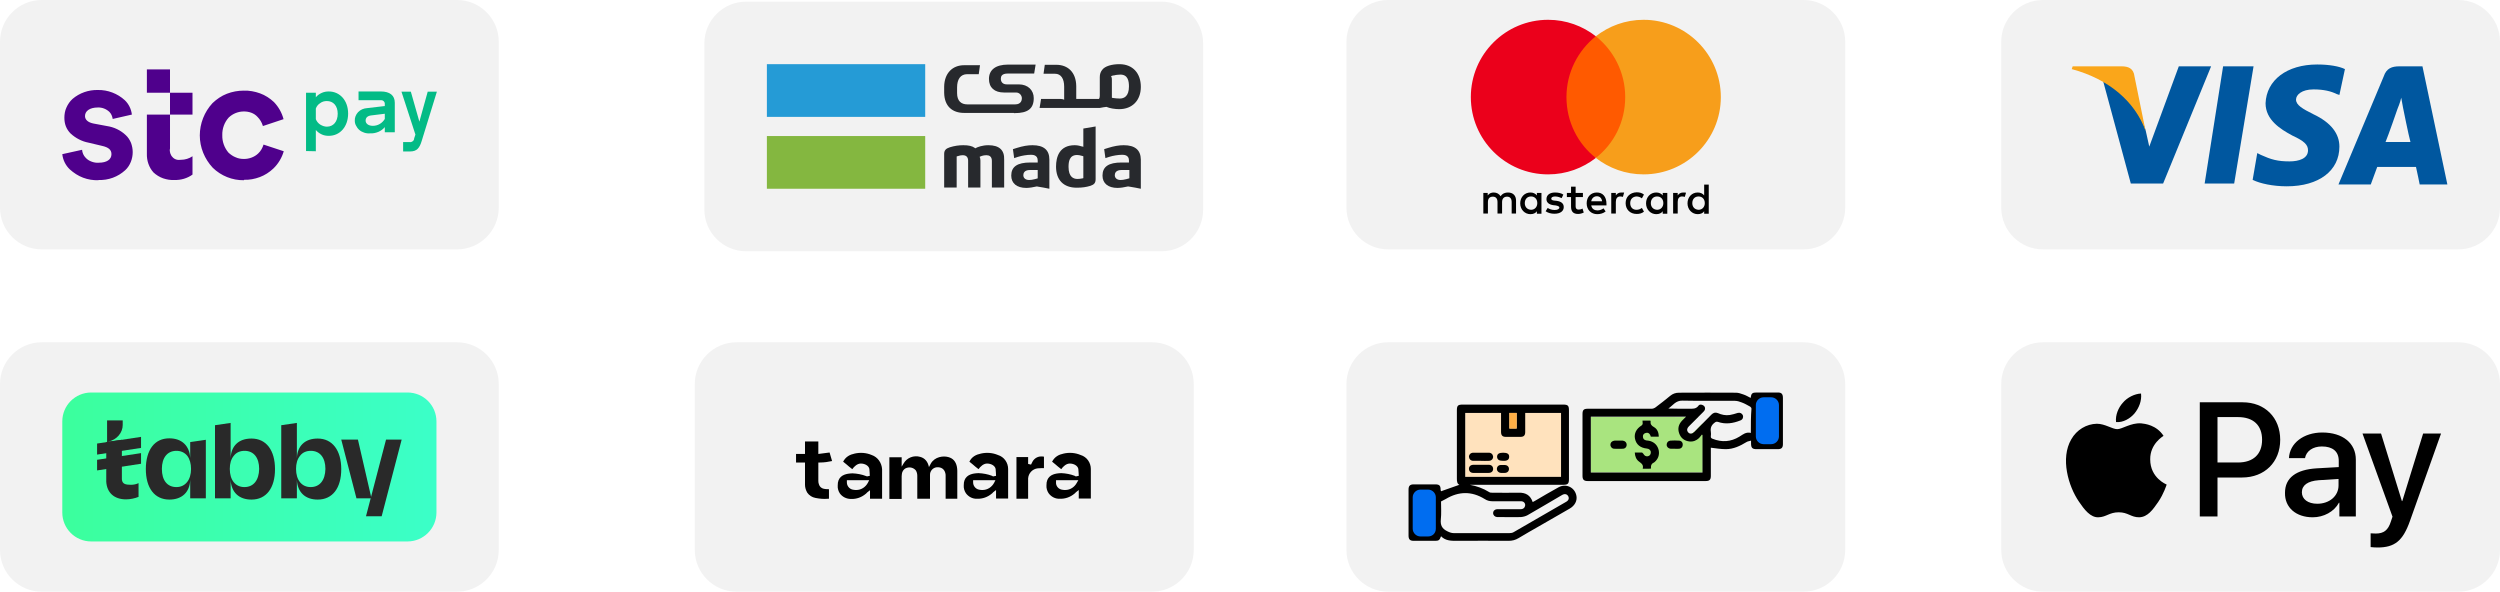 <svg xmlns="http://www.w3.org/2000/svg" xmlns:xlink="http://www.w3.org/1999/xlink" id="Layer_1" x="0px" y="0px" viewBox="0 0 1200 284" xml:space="preserve"> <path fill="#F2F2F2" d="M219.4,284H20c-11,0-20-9-20-20v-79.7c0-11,9-20,20-20h199.4c11,0,20,9,20,20V264 C239.4,275,230.4,284,219.4,284z"></path> <g> <linearGradient id="SVGID_1_" gradientUnits="userSpaceOnUse" x1="29.929" y1="20.864" x2="209.5" y2="20.864" gradientTransform="matrix(1 0 0 -1 0 244.97)"> <stop offset="0" style="stop-color:#3BFF9D"></stop> <stop offset="1" style="stop-color:#3BFFC8"></stop> </linearGradient> <path fill="url(#SVGID_1_)" d="M195.6,259.9H43.8c-7.7,0-13.9-6.2-13.9-13.9v-43.7c0-7.7,6.2-13.9,13.9-13.9h151.8 c7.7,0,13.9,6.2,13.9,13.9v43.7C209.5,253.6,203.3,259.9,195.6,259.9z"></path> <g> <g> <polygon fill="#292929" points="185.3,211 175.7,247.7 175.7,247.8 183.2,247.8 192.8,211 "></polygon> </g> <g> <path fill="#292929" d="M66.5,231.9c-1,0.5-2.3,0.8-3.6,0.8c-2.7,0-4.2-0.4-4.4-2.6l0,0V230c0-0.1,0-0.2,0-0.3v-6.3l0-0.8v-4.5h0 v-1.9l0-0.8v-4.3l-6.7,0.9c4.5-0.9,7.1-4.5,7.1-8v-2.2h-7.5v10.3l-0.4,0.1v19c0.3,5.3,3.8,8.5,9.5,8.5c2,0,4.3-0.5,6-1.2l0,0 L66.5,231.9L66.5,231.9z"></path> </g> <g> <polygon fill="#292929" points="67.7,209.7 46.6,212.9 46.6,218.2 67.7,215 "></polygon> </g> <g> <polygon fill="#292929" points="67.7,217.5 46.6,220.7 46.6,225.8 67.7,222.6 "></polygon> </g> <g> <g> <path fill="#292929" d="M91.3,219.9c-0.3-5.9-4-9.5-10-9.5c-3.5,0-6.3,1.3-8.3,3.9c-1.9,2.5-3,6.3-3,10.8s1,8.2,3,10.8 c1.9,2.5,4.8,3.9,8.3,3.9c6,0,9.8-3.5,10-9.5v8.9h7.5v-28.1l-7.5,1.1 M91.7,225.1c0,5.3-2.8,8.7-7,8.7c-4.4,0-7-3.2-7-8.7 c0-5.4,2.6-8.7,7-8.7c2.1,0,3.9,0.8,5.2,2.4C91.1,220.4,91.7,222.6,91.7,225.1z"></path> </g> </g> <g> <g> <path fill="#292929" d="M120.7,210.5c-6.1,0-9.8,3.5-10,9.5v-17l-7.5,1.1v35.1h7.5v-8.9c0.3,6,4,9.5,10,9.5 c7.1,0,11.3-5.5,11.3-14.6S127.8,210.5,120.7,210.5z M117.3,233.8c-4.3,0-7-3.4-7-8.7c0-2.6,0.6-4.7,1.9-6.3 c1.2-1.6,3-2.4,5.2-2.4c4.4,0,7,3.3,7,8.7C124.3,230.5,121.7,233.8,117.3,233.8z"></path> </g> <g> <path fill="#292929" d="M152.5,210.5c-6.1,0-9.8,3.5-10,9.5v-17l-7.5,1.1v35.1h7.5v-8.9c0.3,6,4,9.5,10,9.5 c7.1,0,11.3-5.5,11.3-14.6S159.5,210.5,152.5,210.5z M149.1,233.8c-4.3,0-7-3.4-7-8.7c0-2.6,0.6-4.7,1.9-6.3 c1.2-1.6,3-2.4,5.2-2.4c4.4,0,7,3.3,7,8.7C156.1,230.5,153.5,233.8,149.1,233.8z"></path> </g> </g> <g> <polygon fill="#292929" points="163.8,211 171.8,211 178.3,239.2 171.1,239.2 "></polygon> </g> </g> </g> <path fill="#F2F2F2" d="M219.4,119.7H20c-11,0-20-9-20-20V20C0,9,9,0,20,0h199.4c11,0,20,9,20,20v79.7 C239.4,110.7,230.4,119.7,219.4,119.7z"></path> <path fill="#4F008C" d="M47.2,86.4c4.8,0.2,9.4-1.5,12.9-4.7c1.2-1.1,2.1-2.5,2.7-4c0.6-1.5,0.9-3.1,0.9-4.7c0-1.5-0.3-3-0.8-4.4 c-0.6-1.4-1.4-2.7-2.5-3.7c-2.5-2.4-5.7-3.9-9.1-4.4l-6.4-1.2c-2.6-0.5-4.1-1.8-4.1-3.6c0-2.4,2.3-4.1,6.1-4.1 c2.1-0.1,4.1,0.7,5.6,2.1c0.9,0.9,1.4,2.1,1.6,3.4l9.2-2.1c-0.3-2.6-1.5-5.1-3.4-6.9c-3.5-3.2-8.2-5-12.9-4.9 c-4.5-0.1-8.8,1.4-12.2,4.3c-1.2,1.1-2.2,2.5-2.9,4.1c-0.7,1.5-1,3.2-1,4.9c0,1.4,0.2,2.8,0.7,4.1c0.5,1.3,1.3,2.5,2.3,3.5 c2.4,2.2,5.4,3.8,8.7,4.4l6.3,1.5c3.2,0.7,4.6,1.9,4.6,4c0,2.6-2.3,4.1-6.1,4.1c-1.2,0.1-2.3-0.1-3.4-0.5s-2.1-1-2.9-1.9 c-1-1-1.6-2.4-1.7-3.8l-9.5,2.1c0.3,2.8,1.6,5.4,3.6,7.3c1.9,1.7,4,3.1,6.4,4c2.4,0.9,4.9,1.3,7.5,1.2L47.2,86.4z M117.1,86.3 c2.6,0.1,5.2-0.4,7.6-1.3c2.4-0.9,4.6-2.3,6.5-4.1c2.4-2.3,4.1-5.2,5-8.3l-9.7-3.2c-0.5,1.6-1.3,3.1-2.6,4.3 c-1.8,1.7-4.3,2.6-6.8,2.6c-1.4,0-2.7-0.2-4-0.8c-1.3-0.5-2.4-1.3-3.4-2.2c-2-2.3-3.1-5.4-3-8.4c-0.1-3.1,1-6.2,3.1-8.5 c2-1.9,4.6-2.9,7.3-2.9c1.2,0,2.4,0.2,3.5,0.6c1.1,0.4,2.2,1.1,3,2c1.2,1.2,2.1,2.7,2.6,4.4l9.9-3.3c-0.8-3.1-2.4-5.9-4.6-8.2 c-1.9-1.8-4.2-3.3-6.7-4.2c-2.5-0.9-5.2-1.4-7.8-1.3c-2.8,0-5.5,0.5-8.1,1.5c-2.6,1-4.9,2.6-6.9,4.5c-3.9,4.2-6.1,9.8-6.1,15.5 c0,5.8,2.3,11.3,6.2,15.5c4,3.9,9.4,6.1,15,6L117.1,86.3z M83.7,86.4c3.1,0.1,6.2-0.8,8.7-2.6V75c-1.6,1.1-3.6,1.7-5.5,1.7 c-0.7,0.1-1.5,0.1-2.2-0.1c-0.7-0.2-1.4-0.6-1.9-1.2c-0.5-0.5-0.9-1.2-1.1-1.9c-0.2-0.7-0.3-1.5-0.1-2.2V33.3H70.5v11.2h21.9V55 H70.5v18.8c-0.1,3.3,1,6.6,3.2,9c1.3,1.2,2.9,2.2,4.6,2.8C80.1,86.2,81.9,86.5,83.7,86.4"></path> <path fill="#03BB86" d="M146.9,72.5v-28h4.7v2.2c0.7-0.9,1.7-1.6,2.8-2.1c1.1-0.5,2.2-0.7,3.4-0.7c5.4,0,9.3,4.4,9.3,10.6 c0,6.2-3.8,10.7-9.3,10.7c-1.2,0-2.4-0.2-3.4-0.7c-1.1-0.5-2-1.2-2.8-2.1v10.2L146.9,72.5z M151.6,52.1v5.1c0.4,1.1,1.2,2,2.1,2.6 c1,0.6,2.1,1,3.2,1c3.1,0,5.2-2.4,5.2-6.2s-2.1-6.1-5.2-6.1c-1.2,0-2.3,0.3-3.2,1C152.7,50.1,152,51,151.6,52.1"></path> <path fill="#03BB86" d="M170.3,58c-0.1-1.5,0.5-3,1.6-4.2c1.1-1.1,2.6-1.8,4.3-1.9l8.5-1v-1c0-0.2,0-0.5-0.1-0.7 c-0.1-0.2-0.2-0.4-0.4-0.6c-0.2-0.2-0.4-0.3-0.6-0.4c-0.2-0.1-0.5-0.1-0.8-0.1h-10.7v-4.2h10.7c4.3,0,6.7,1.9,6.7,5.4v14.2h-4.8 v-2.5c-0.8,1-1.9,1.8-3.1,2.3c-1.2,0.5-2.6,0.8-3.9,0.7c-0.9,0.1-1.9,0-2.8-0.3c-0.9-0.3-1.7-0.7-2.4-1.3c-0.7-0.6-1.2-1.3-1.6-2.1 C170.5,59.6,170.3,58.8,170.3,58L170.3,58z M178.9,60.4c1.2,0,2.4-0.3,3.4-0.9c1-0.6,1.8-1.4,2.4-2.4v-2.5l-6.5,0.8 c-1.8,0.2-2.7,1.1-2.7,2.5c0,1.4,1.3,2.5,3.5,2.5"></path> <path fill="#03BB86" d="M193.5,68.2h3.2c0.5,0.1,1-0.1,1.4-0.4c0.4-0.3,0.7-0.8,0.7-1.4l0.6-1.8l-6.7-20.6h4.5l4.1,14.4l4-14.4h4.4 l-7.3,23.7c-1,3.3-2.3,5-5.5,5h-3.4V68.2z"></path> <path fill="#F2F2F2" d="M557.6,120.6H358.1c-11,0-20-9-20-20V20.8c0-11,9-20,20-20h199.4c11,0,20,9,20,20v79.7 C577.6,111.6,568.6,120.6,557.6,120.6z"></path> <g> <rect x="368.1" y="65.3" fill="#84B740" width="76" height="25.3"></rect> <rect x="368.1" y="30.8" fill="#259BD6" width="76" height="25.3"></rect> <path fill="#27292D" d="M520,85.5l-0.3,0.1c-1.2,0.2-1.6,0.3-2.5,0.3c-2,0-4.3-1-4.3-5.8c0-2.5,0.4-5.7,4.1-5.7h0 c0.6,0,1.4,0.1,2.7,0.5l0.3,0.1L520,85.5L520,85.5z M520.6,61.6l-0.6,0.1v8.8l-0.5-0.2l-0.2,0c-0.6-0.2-2-0.6-3.4-0.6 c-7.4,0-9,5.6-9,10.3c0,6.4,3.6,10.1,9.9,10.1c2.7,0,4.6-0.3,6.6-0.9c1.8-0.6,2.5-1.4,2.5-3.2V60.7C524.2,61,522.4,61.3,520.6,61.6 "></path> <path fill="#27292D" d="M542,85.6l-0.3,0.1l-1.1,0.3c-1.1,0.3-2,0.4-2.7,0.4c-1.7,0-2.8-0.9-2.8-2.3c0-0.9,0.4-2.5,3.3-2.5h3.7 V85.6z M539.4,69.7c-2.3,0-4.6,0.4-7.5,1.3l-1.9,0.6l0.6,4.3l1.8-0.6c1.9-0.6,4.4-1,6.2-1c0.8,0,3.3,0,3.3,2.7V78h-3.5 c-6.3,0-9.2,2-9.2,6.3c0,3.7,2.7,5.9,7.2,5.9c1.4,0,3.3-0.3,5-0.7l0.1,0l0.1,0l0.6,0.1c1.8,0.3,3.6,0.6,5.4,1V76.5 C547.5,72,544.8,69.7,539.4,69.7"></path> <path fill="#27292D" d="M498.1,85.6l-0.3,0.1l-1.1,0.3c-1.1,0.3-2,0.4-2.7,0.4c-1.7,0-2.8-0.9-2.8-2.3c0-0.9,0.4-2.5,3.2-2.5h3.7 L498.1,85.6L498.1,85.6z M495.6,69.7c-2.3,0-4.6,0.4-7.5,1.3l-1.9,0.6l0.6,4.3l1.8-0.6c1.9-0.6,4.4-1,6.2-1c0.8,0,3.3,0,3.3,2.7V78 h-3.5c-6.3,0-9.2,2-9.2,6.3c0,3.7,2.7,5.9,7.2,5.9c1.4,0,3.3-0.3,5-0.7l0.1,0l0.1,0l0.5,0.1c1.8,0.3,3.6,0.6,5.4,1V76.6 C503.7,72,501,69.7,495.6,69.7"></path> <path fill="#27292D" d="M474.4,69.7c-2.9,0-5.2,0.9-6.1,1.4l-0.2,0.1l-0.2-0.2c-1.2-0.9-3-1.3-5.5-1.3c-2.2,0-4.2,0.3-6.5,1 c-1.9,0.6-2.7,1.5-2.7,3.2V90h6V75.1l0.3-0.1c1.2-0.4,1.9-0.5,2.6-0.5c1.7,0,2.6,0.9,2.6,2.7V90h5.9V77c0-0.8-0.2-1.2-0.2-1.3 l-0.2-0.4l0.4-0.2c0.9-0.4,1.9-0.6,2.9-0.6c1.2,0,2.6,0.5,2.6,2.7V90h5.9V76.7C482.2,72,479.6,69.7,474.4,69.7"></path> <path fill="#27292D" d="M537.5,47.3c-0.9,0-2.3-0.1-3.5-0.3l-0.3-0.1v-8.7c0-0.7-0.1-1.2-0.2-1.2l-0.2-0.4l0.4-0.2 c0.1,0,0.2-0.1,0.3-0.1l0.1,0c0.1,0,0.3-0.1,0.4-0.1c0.1,0,0.1,0,0.2,0c1.3-0.4,2.5-0.3,3.1-0.4h0c3.7,0,4.1,3.3,4.1,5.7 C541.9,46.3,539.5,47.3,537.5,47.3 M537.5,30.8c0,0-0.1,0-0.2,0c-3.5,0-7,0.9-8.3,2.8c-0.7,0.9-1.1,2-1.1,3.4l0,0v9 c0,0.8-0.2,1.1-0.2,1.1l-0.2,0.4h-10.9v-6.2h0c-0.1-6.6-4-10.2-9.6-10.2h-0.7h-4.8c-0.2,1.6-0.4,2.7-0.6,4.3h5.5 c2.9,0,4.4,2.4,4.4,6.2v6.3l-0.4-0.2c-0.1,0-0.5-0.2-1.3-0.2h-9.4c-0.2,1.2-0.4,2.8-0.7,4.3h29c1-0.2,2.1-0.4,3.1-0.5 c1.5,0.7,4.2,1.1,6.1,1.1c6.3,0,10.4-4.2,10.4-10.7C547.6,35.1,543.7,30.9,537.5,30.8"></path> <path fill="#27292D" d="M486.7,54.3h0.3c6.3,0,9.2-2.1,9.2-7.2c0-3.7-2.7-6.6-7.2-6.6h-5.8c-1.7,0-2.8-1-2.8-2.7 c0-1.1,0.4-2.5,3.3-2.5h12.7c0.3-1.6,0.4-2.7,0.7-4.3h-13.2c-6.1,0-9.2,2.6-9.2,6.9c0,4.2,2.7,6.5,7.2,6.5h5.8 c1.7,0,2.8,1.4,2.8,2.8c0,0.9-0.4,2.9-3.2,2.9h-1l-18.6,0l0,0h-3.4c-2.9,0-4.9-1.6-4.9-5.4V42c0-3.9,1.6-6.4,4.9-6.4h5.5 c0.2-1.7,0.4-2.7,0.6-4.3h-6.9h-0.7c-5.6,0-9.5,3.8-9.6,10.3l0,0v0.2v2.7c0.1,6.6,4,9.7,9.6,9.7h0.7h4.8l10.1,0l0,0h6H486.7 L486.7,54.3z"></path> </g> <path fill="#F2F2F2" d="M865.7,119.7H666.3c-11,0-20-9-20-20V20c0-11,9-20,20-20h199.4c11,0,20,9,20,20v79.7 C885.7,110.7,876.7,119.7,865.7,119.7z"></path> <g> <rect id="rect19" x="749.7" y="17.4" fill="#FF5A00" width="32.5" height="58.3"></rect> <path id="XMLID_330_" fill="#EB001B" d="M751.9,46.6c0-11.9,5.6-22.4,14.1-29.2c-6.3-4.9-14.2-7.9-22.9-7.9 c-20.5,0-37.1,16.6-37.1,37.1s16.6,37.1,37.1,37.1c8.7,0,16.6-3,22.9-7.9C757.4,69.1,751.9,58.5,751.9,46.6z"></path> <path id="path22" fill="#F79E1B" d="M826,46.6c0,20.5-16.6,37.1-37.1,37.1c-8.7,0-16.6-3-22.9-7.9c8.7-6.8,14.1-17.3,14.1-29.2 s-5.6-22.4-14.1-29.2c6.3-4.9,14.2-7.9,22.9-7.9C809.4,9.5,826,26.2,826,46.6z"></path> <path id="XMLID_1775_" d="M727.7,102.5v-6.2c0-2.4-1.4-3.9-3.9-3.9c-1.2,0-2.6,0.4-3.5,1.8c-0.7-1.1-1.8-1.8-3.3-1.8 c-1,0-2.1,0.3-2.9,1.4v-1.2H712v9.9h2.2V97c0-1.8,0.9-2.6,2.4-2.6c1.4,0,2.2,0.9,2.2,2.6v5.5h2.2V97c0-1.8,1-2.6,2.4-2.6 c1.4,0,2.2,0.9,2.2,2.6v5.5L727.7,102.5L727.7,102.5z M759.8,92.6h-3.5v-3h-2.2v3h-2v2h2v4.5c0,2.3,0.9,3.6,3.4,3.6 c0.9,0,2-0.3,2.7-0.7l-0.6-1.9c-0.6,0.4-1.3,0.5-1.9,0.5c-1,0-1.4-0.6-1.4-1.6v-4.4h3.5L759.8,92.6L759.8,92.6z M778.2,92.4 c-1.2,0-2.1,0.6-2.6,1.4v-1.2h-2.2v9.9h2.2v-5.6c0-1.6,0.7-2.6,2.1-2.6c0.4,0,0.9,0.1,1.3,0.2l0.6-2.1 C779.2,92.4,778.6,92.4,778.2,92.4L778.2,92.4z M750.4,93.4c-1-0.7-2.5-1-4-1c-2.5,0-4.1,1.2-4.1,3.2c0,1.6,1.2,2.6,3.4,2.9l1,0.1 c1.1,0.2,1.8,0.5,1.8,1c0,0.7-0.8,1.2-2.3,1.2c-1.4,0-2.6-0.5-3.3-1l-1,1.6c1.1,0.8,2.7,1.2,4.2,1.2c2.9,0,4.5-1.3,4.5-3.2 c0-1.8-1.3-2.7-3.4-3l-1-0.1c-0.9-0.1-1.6-0.3-1.6-0.9c0-0.7,0.7-1.1,1.9-1.1c1.2,0,2.5,0.5,3.1,0.8L750.4,93.4L750.4,93.4z M807.9,92.4c-1.2,0-2.1,0.6-2.6,1.4v-1.2h-2.2v9.9h2.2v-5.6c0-1.6,0.7-2.6,2.1-2.6c0.4,0,0.9,0.1,1.3,0.2l0.6-2 C809,92.4,808.4,92.4,807.9,92.4L807.9,92.4z M780.3,97.5c0,3,2.1,5.2,5.3,5.2c1.4,0,2.5-0.3,3.5-1.1l-1-1.8 c-0.8,0.6-1.6,0.9-2.6,0.9c-1.8,0-3-1.2-3-3.2c0-1.9,1.2-3.1,3-3.2c0.9,0,1.8,0.3,2.6,0.9l1-1.8c-1-0.8-2.1-1.1-3.5-1.1 C782.4,92.4,780.3,94.5,780.3,97.5L780.3,97.5L780.3,97.5z M800.3,97.5v-4.9h-2.2v1.2c-0.7-0.9-1.8-1.4-3.1-1.4 c-2.8,0-4.9,2.2-4.9,5.2s2.2,5.2,4.9,5.2c1.4,0,2.5-0.5,3.1-1.4v1.2h2.2V97.5L800.3,97.5z M792.4,97.5c0-1.8,1.1-3.2,3-3.2 c1.8,0,3,1.3,3,3.2c0,1.8-1.2,3.2-3,3.2C793.5,100.6,792.4,99.3,792.4,97.5L792.4,97.5z M766.5,92.4c-2.9,0-4.9,2.1-4.9,5.2 c0,3.1,2.1,5.2,5.1,5.2c1.4,0,2.9-0.4,4-1.3l-1-1.5c-0.8,0.6-1.9,1-2.9,1c-1.3,0-2.7-0.6-3-2.4h7.3c0-0.3,0-0.5,0-0.8 C771.1,94.4,769.3,92.4,766.5,92.4L766.5,92.4L766.5,92.4z M766.5,94.2c1.3,0,2.3,0.8,2.5,2.4h-5.2C764,95.3,765,94.2,766.5,94.2 L766.5,94.2z M820.2,97.5v-8.9H818v5.2c-0.7-0.9-1.8-1.4-3.1-1.4c-2.8,0-4.9,2.2-4.9,5.2s2.2,5.2,4.9,5.2c1.4,0,2.5-0.5,3.1-1.4 v1.2h2.2V97.5L820.2,97.5z M812.3,97.5c0-1.8,1.1-3.2,3-3.2c1.8,0,3,1.3,3,3.2c0,1.8-1.2,3.2-3,3.2 C813.4,100.6,812.3,99.3,812.3,97.5L812.3,97.5z M739.9,97.5v-4.9h-2.2v1.2c-0.7-0.9-1.8-1.4-3.1-1.4c-2.8,0-4.9,2.2-4.9,5.2 s2.2,5.2,4.9,5.2c1.4,0,2.5-0.5,3.1-1.4v1.2h2.2V97.5L739.9,97.5z M731.9,97.5c0-1.8,1.1-3.2,3-3.2c1.8,0,3,1.3,3,3.2 c0,1.8-1.2,3.2-3,3.2C733,100.6,731.9,99.3,731.9,97.5z"></path> </g> <path opacity="0.99" fill="#F2F2F2" d="M1180,119.7H980.6c-11,0-20-9-20-20V20c0-11,9-20,20-20H1180c11,0,20,9,20,20v79.7 C1200,110.7,1191,119.7,1180,119.7z"></path> <g id="g4158" transform="matrix(4.43,0,0,4.43,-81.166,-105.048)"> <polygon id="polygon9" fill="#00579F" points="260.4,43.6 257.2,43.6 259.2,30.9 262.5,30.9 "></polygon> <path id="path11" fill="#00579F" d="M272.4,31.2c-0.6-0.3-1.7-0.5-3-0.5c-3.3,0-5.5,1.7-5.6,4.2c0,1.8,1.6,2.8,2.9,3.5 c1.3,0.6,1.7,1,1.7,1.6c0,0.9-1,1.2-2,1.2c-1.3,0-2-0.2-3.1-0.7l-0.4-0.2l-0.5,2.9c0.8,0.4,2.2,0.7,3.7,0.7c3.5,0,5.7-1.7,5.7-4.3 c0-1.4-0.9-2.6-2.8-3.5c-1.2-0.6-1.9-1-1.9-1.6c0-0.5,0.6-1.1,1.9-1.1c1.1,0,1.9,0.2,2.5,0.5l0.3,0.1L272.4,31.2 C272.4,31.2,272.4,31.2,272.4,31.2z"></path> <path id="path13" fill="#00579F" d="M276.8,39.1c0.3-0.7,1.3-3.6,1.3-3.6c0,0,0.3-0.7,0.4-1.2l0.2,1.1c0,0,0.6,3,0.8,3.7 C279,39.1,277.4,39.1,276.8,39.1L276.8,39.1z M280.8,30.9h-2.5c-0.8,0-1.4,0.2-1.7,1.1l-4.9,11.7h3.5c0,0,0.6-1.6,0.7-1.9 c0.4,0,3.7,0,4.2,0c0.1,0.4,0.4,1.9,0.4,1.9h3L280.8,30.9L280.8,30.9L280.8,30.9z"></path> <path id="path15" fill="#00579F" d="M254.4,30.9l-3.2,8.7l-0.4-1.8c-0.6-2-2.5-4.2-4.6-5.3l3,11.1h3.5l5.2-12.7L254.4,30.9 L254.4,30.9L254.4,30.9z"></path> <path id="path17" fill="#FAA61A" d="M248.2,30.9h-5.3l-0.1,0.3c4.1,1.1,6.9,3.6,8,6.7l-1.2-5.9C249.5,31.1,248.9,30.9,248.2,30.9 L248.2,30.9z"></path> </g> <path fill="#F2F2F2" d="M1180,284H980.6c-11,0-20-9-20-20v-79.7c0-11,9-20,20-20H1180c11,0,20,9,20,20V264 C1200,275,1191,284,1180,284z"></path> <path fill="#F2F2F2" d="M865.7,284H666.3c-11,0-20-9-20-20v-79.7c0-11,9-20,20-20h199.4c11,0,20,9,20,20V264 C885.7,275,876.7,284,865.7,284z"></path> <g> <rect x="703.3" y="198.2" fill="#FFE2BD" width="46" height="30.7"></rect> <path d="M691.7,235.8c3-1.1,6-2.1,8.8-3.1c-1-0.4-1.2-1.5-1.2-2.9c0-10.9,0-21.9,0-32.8c0-2.3,0.5-2.8,2.8-2.8 c16.1,0,32.1,0,48.2,0c2.3,0,2.8,0.5,2.8,2.8c0,11,0,21.9,0,32.9c0,2.3-0.5,2.8-2.8,2.8c-14.4,0-28.8,0-43.2,0c-0.5,0-1.1,0-1.6,0 c3.3,0.6,6.4,1.7,9.3,3.5c0.4,0.3,1,0.3,1.5,0.3c4.2,0,8.5,0.1,12.7,0c3.3-0.1,5.6,1.2,6.7,4.5c0.4-0.2,0.7-0.4,1.1-0.6 c3.7-2.2,7.5-4.4,11.3-6.5c3.7-2,7.9,0.1,8.6,4.2c0.4,2.3-0.8,4.6-3.2,6c-4.8,2.8-9.7,5.6-14.6,8.4c-3.3,1.9-6.7,3.8-10,5.8 c-1.5,0.9-3,1.3-4.8,1.3c-8.2,0-16.4-0.1-24.5,0c-2.8,0-5.7,0.1-7.9-2.2c-0.7,1.9-1.1,2.2-2.9,2.2c-3.4,0-6.8,0-10.2,0 c-1.8,0-2.5-0.7-2.5-2.5c0-7.4,0-14.7,0-22.1c0-1.8,0.7-2.5,2.5-2.5c3.4,0,6.8,0,10.2,0c2.1,0,2.7,0.5,2.7,2.7 C691.7,235.7,691.7,235.9,691.7,235.8z M749.3,228.9c0-10.3,0-20.5,0-30.7c-5.8,0-11.4,0-17.2,0c0,0.5,0,0.9,0,1.3 c0,2.6,0,5.3,0,7.9c0,1.6-0.7,2.3-2.3,2.3c-2.3,0-4.6,0-7,0c-1.6,0-2.3-0.7-2.3-2.4c0-2,0-4,0-6c0-1,0-2.1,0-3.1 c-5.8,0-11.5,0-17.2,0c0,10.3,0,20.5,0,30.7C718.6,228.9,733.9,228.9,749.3,228.9z M691.7,240.7c0,0,0,0.1,0,0.2 c0,2.8,0.2,5.6-0.1,8.4c-0.3,2.8,0.6,4.5,3.1,5.7c1,0.5,2,0.9,3.1,0.9c8.9,0,17.8,0,26.7,0c0.7,0,1.5-0.1,2.1-0.5 c8.4-4.8,16.7-9.6,25.1-14.5c1.3-0.7,1.6-1.8,1-2.8c-0.6-1-1.7-1.2-2.9-0.5c-5.5,3.2-11,6.5-16.6,9.7c-0.9,0.5-2.1,0.8-3.2,0.9 c-3,0.1-5.9,0-8.9,0c-0.8,0-1.7,0-2.5,0c-1.1-0.1-1.9-0.9-1.9-1.9c0-1.1,0.8-1.8,1.9-1.9c0.4,0,0.7,0,1.1,0c3.4,0,6.9,0,10.3,0 c1.2,0,2-0.8,2.1-1.9c0-1.1-0.8-1.9-2-1.9c-0.3,0-0.6,0-0.8,0c-4.3,0-8.6,0-12.9,0c-1.4,0-2.6-0.3-3.8-1.1 c-6.2-3.8-12.4-3.7-18.6,0C693.2,239.9,692.5,240.3,691.7,240.7z M724.5,198.2c0,2.5,0,5,0,7.5c1.2,0,2.3,0,3.5,0c0-2.5,0-5,0-7.5 C726.9,198.2,725.7,198.2,724.5,198.2z"></path> <path fill="#A9E47F" d="M815.6,204.8c-0.9,0.9-2.1,2.3-3.2,3.1c-0.3,0.2-0.7,0.3-1,0.3c0,0-0.1,0-0.1,0c-0.3,0-0.5-0.1-0.7-0.2 c-0.3-0.1-0.5-0.3-0.6-0.5c-0.3-0.3-0.4-0.4-0.4-0.9c0,0,0-0.3,0-0.3c0,0,0-0.1,0-0.1c0-0.2,0-0.3,0.1-0.5c0.1-0.3,0.3-0.6,0.5-0.8 c0.9-1,1.8-1.8,2.7-2.7c0.7-0.7,1.6-1.5,2.1-2l-51.4-0.1v26.7h53.7l0.1-23.5C816.6,203.7,816.2,204.3,815.6,204.8z"></path> <path d="M853.4,188.4c-3.4,0-6.8,0-10.2,0c-2.1,0-2.6,0.4-2.9,2.6c-1.2-0.6-2.3-1.3-3.6-1.7c-1.1-0.4-2.3-0.8-3.4-0.8 c-9.1-0.1-18.3,0-27.4,0c-1.6,0-3,0.5-4.2,1.5c-2.3,1.9-4.6,3.7-7,5.5c-0.5,0.4-1.3,0.7-1.9,0.7c-10.2,0-20.4,0-30.7,0 c-1.9,0-2.5,0.6-2.5,2.5c0,9.9,0,19.8,0,29.8c0,1.7,0.7,2.4,2.4,2.4c18.9,0,37.8,0,56.8,0c1.8,0,2.4-0.7,2.4-2.5 c0-4.2,0-8.4,0-12.5v-1c2.5,0.3,4.8,0.7,7.2,0.7c3.6,0,6.8-1.5,9.9-3.4c0.6-0.4,1.3-0.4,2.2-0.7c0,0.6,0,1,0,1.3 c0,2.2,0.6,2.8,2.7,2.8c3.4,0,6.8,0,10.2,0c1.7,0,2.4-0.7,2.4-2.4c0-7.4,0-14.8,0-22.2C855.8,189.1,855.1,188.4,853.4,188.4z M817.2,226.8h-53.6v-26.8h45.7c-0.7,0.7-1.3,1.3-1.9,1.9c-1.7,1.8-2.2,3.8-1.4,6.1c0.8,2.3,2.5,3.6,4.9,3.9 c1.8,0.2,3.3-0.4,4.6-1.6c0.5-0.5,0.9-1.1,1.4-1.7l0.3,0.2V226.8z M840.4,207.8c-2.3-0.6-3.9,0.8-5.5,1.8c-4.1,2.5-8.4,2.8-12.9,1 c-0.6-0.2-0.9-0.6-0.8-1.2c0.1-0.7,0.1-1.5,0-2.2c-0.3-1.8,0.3-3.2,1.8-4.3c0.5-0.4,0.9-0.6,1.6-0.4c3.7,1.3,7.3,0.7,10.8-0.7 c1.1-0.4,1.5-1.5,1.2-2.4c-0.4-1-1.4-1.5-2.5-1.2c-1.3,0.4-2.5,0.8-3.8,1c-2,0.3-3.9-0.1-5.7-0.9c-1.2-0.5-2.2-0.2-3.1,0.7 c-2.7,2.8-5.5,5.5-8.2,8.3c-1,1-2.1,1.1-2.8,0.4c0,0,0,0-0.1-0.1c-0.1-0.1-0.1-0.2-0.2-0.2c-0.6-0.8-0.5-1.8,0.4-2.7 c2.3-2.3,4.5-4.5,6.8-6.8c0.3-0.3,0.7-0.7,0.9-1.1c0.3-0.9,0.1-1.7-0.7-2.2c-0.8-0.5-1.8-0.6-2.3,0.1c-1.2,1.7-2.9,1.5-4.6,1.5 c-3.3,0-6.6,0-9.9-0.1c2.1-1.4,3.5-3.9,6.8-3.8c8.4,0.2,16.8,0,25.2,0.1c1.1,0,2.3,0.4,3.3,0.8c1.4,0.5,2.7,1.3,4,2 c0.3,0.2,0.6,0.6,0.6,1C840.4,199.8,840.4,203.7,840.4,207.8z"></path> <path fill="#FFAF46" d="M724.5,198.2c1.2,0,2.3,0,3.5,0c0,2.5,0,4.9,0,7.5c-1.2,0-2.3,0-3.5,0C724.5,203.2,724.5,200.7,724.5,198.2 z"></path> <path d="M710.9,221.2c-1.2,0-2.5,0-3.7,0c-1.2,0-2-0.8-2.1-1.9c0-1.1,0.8-2,2.1-2c2.5,0,5,0,7.4,0c1.2,0,2,0.8,2.1,1.9 c0,1.1-0.8,2-2.1,2C713.4,221.3,712.1,221.2,710.9,221.2z"></path> <path d="M710.8,227c-1.2,0-2.4,0-3.6,0c-1.3,0-2.1-0.8-2.1-2c0-1.1,0.8-1.9,2.2-1.9c2.4,0,4.9,0,7.3,0c1.3,0,2.1,0.8,2.1,2 c0,1.1-0.8,1.9-2.2,1.9c0,0-0.1,0-0.1,0C713.2,227,712,227,710.8,227z"></path> <path d="M721.5,221.2c-2,0-2.8-0.6-2.9-1.9c0-1.4,0.9-2,2.9-2c2,0,2.9,0.6,2.9,1.9C724.4,220.6,723.5,221.3,721.5,221.2z"></path> <path d="M721.4,227c-0.3,0-0.6,0-1,0c-1.1-0.1-1.9-0.9-1.9-1.9c0-1.1,0.8-1.9,1.9-1.9c0.6,0,1.2,0,1.8,0c1.3,0,2.1,0.8,2.1,1.9 c0,1.1-0.8,1.9-2.1,1.9C722,227,721.7,227,721.4,227C721.4,227,721.4,227,721.4,227z"></path> <path d="M788.4,201.9c1.4,0,2.5,0,3.7,0c0.1,0.1,0.2,0.1,0.2,0.2c-0.2,1.4,0.3,2.2,1.6,2.9c1.6,0.9,2.3,2.6,2.3,4.6 c-1.3,0-2.5,0-3.8,0c-0.1-0.2-0.2-0.5-0.3-0.8c-0.4-0.8-1.1-1.3-2.1-1c-0.9,0.2-1.5,0.9-1.4,1.8c0,1,0.6,1.6,1.6,1.8 c0.6,0.1,1.3,0.1,1.9,0.3c2.2,0.7,3.6,2.2,4.1,4.5c0.4,2.2-0.3,4.1-2,5.6c-0.3,0.3-0.8,0.4-1.1,0.7c-0.3,0.3-0.5,0.7-0.6,1.1 c-0.1,0.4,0,0.9,0,1.3c-0.4,0-0.7,0.1-1.1,0.1c-0.9,0-1.8,0-2.9,0c0.5-1.8-0.5-2.5-1.7-3.4c-1.4-1-2-2.5-2.1-4.4c1.2,0,2.3,0,3.4,0 c0.2,0,0.5,0.4,0.7,0.6c0.5,0.9,1.2,1.4,2.2,1.2c0.9-0.2,1.4-0.9,1.4-1.9c0-1-0.8-1.7-1.9-1.8c-3.1-0.3-5.1-1.9-5.7-4.7 c-0.5-2.5,0.6-4.8,3.2-6.4c0.3-0.2,0.5-0.6,0.5-0.9C788.5,203,788.4,202.5,788.4,201.9z"></path> <path d="M777,211.5c0.6,0,1.3,0,1.9,0c1.1,0.1,1.9,0.9,1.9,2c0,1.1-0.8,1.9-1.9,1.9c-1.3,0.1-2.6,0-4,0c-1.1,0-1.9-0.9-1.9-1.9 c0-1.1,0.8-1.9,2-2C775.7,211.5,776.4,211.5,777,211.5C777,211.5,777,211.5,777,211.5z"></path> <path d="M803.9,215.4c-0.7,0-1.4,0-2,0c-1.1-0.1-1.9-0.9-1.9-1.9c0-1.1,0.7-1.9,1.8-2c1.4-0.1,2.7-0.1,4.1,0c1.1,0,1.9,0.9,1.8,2 c0,1.1-0.8,1.9-1.9,1.9C805.2,215.5,804.6,215.4,803.9,215.4z"></path> <path fill="#006DF0" d="M685.5,257.5h-3.7c-2,0-3.7-1.7-3.7-3.7v-15.1c0-2,1.7-3.7,3.7-3.7h3.7c2,0,3.7,1.7,3.7,3.7v15.1 C689.2,255.9,687.6,257.5,685.5,257.5z"></path> <path fill="#006DF0" d="M850.2,213.2h-3.7c-2,0-3.7-1.7-3.7-3.7v-15.1c0-2,1.7-3.7,3.7-3.7h3.7c2,0,3.7,1.7,3.7,3.7v15.1 C853.9,211.5,852.2,213.2,850.2,213.2z"></path> </g> <path fill="#F2F2F2" d="M553,284H353.5c-11,0-20-9-20-20v-79.7c0-11,9-20,20-20H553c11,0,20,9,20,20V264C573,275,564,284,553,284z"></path> <g> <defs> <path id="SVGID_00000174580687179526328020000016991994016264404660_" d="M373.1,190.1h159.5c5.7,0,10.2,4.6,10.2,10.2v50.5 c0,5.7-4.6,10.2-10.2,10.2H373.1c-5.7,0-10.2-4.6-10.2-10.2v-50.5C362.8,194.7,367.4,190.1,373.1,190.1z"></path> </defs> <clipPath id="SVGID_00000029035783593283226230000006157302315914839218_"> <use xlink:href="#SVGID_00000174580687179526328020000016991994016264404660_"></use> </clipPath> <g clip-path="url(#SVGID_00000029035783593283226230000006157302315914839218_)"> <g> <defs> <rect id="SVGID_00000082351545478774691820000009401997646665582995_" x="359.2" y="186.5" width="187.4" height="78.4"></rect> </defs> <clipPath id="SVGID_00000057836919213360122990000001644040078601241490_"> <use xlink:href="#SVGID_00000082351545478774691820000009401997646665582995_"></use> </clipPath> <g clip-path="url(#SVGID_00000057836919213360122990000001644040078601241490_)"> <image width="532" height="223" transform="matrix(0.353 0 0 0.353 359.046 186.474)"> </image> </g> </g> </g> <path clip-path="url(#SVGID_00000029035783593283226230000006157302315914839218_)" d="M418.4,218.4c-2.6-1.1-5.4-1.3-8.1-0.7 c-2.4,0.5-4.3,1.5-5.6,3.9c0.6,0.5,1.1,0.9,1.6,1.3c0.8,0.7,1.6,1.4,2.8,2.3c0.9-1.3,2.4-2.7,4.1-2.7c1.9,0,3.8,1,4.1,2.6 c0.1,0.6,0.2,3.3,0.2,3.3l-1,0.2c-0.2,0.1-0.4,0.1-0.6,0l-0.1-0.1h-0.1c-2.1-0.8-4.3-1.2-6.5-1.3c-0.7,0-1.5,0.1-2.2,0.2 c-2.3,0.4-5,1.6-4.9,5.7c-0.1,1.3,0.3,2.6,1,3.7c1.2,1.7,3.2,2.7,5.4,2.7c2.6,0.1,5.1-0.8,7.1-2.5c0,0,0.5-0.4,0.6-0.6l1.4-1.1v4.1 h5.8v-14.2C423.2,222.1,421.3,219.4,418.4,218.4z M416.6,231.7c-1.1,2.1-3.2,3.5-5.6,3.5h-0.3c-0.5,0-1-0.1-1.5-0.2 c-1.7-0.4-2.8-2-2.7-3.7v-0.8h10.7L416.6,231.7z"></path> <path clip-path="url(#SVGID_00000029035783593283226230000006157302315914839218_)" d="M479,218.4c-2.6-1.1-5.4-1.3-8.1-0.7 c-2.4,0.5-4.4,1.5-5.6,3.9c0.6,0.5,1.1,0.9,1.6,1.3c0.8,0.7,1.6,1.4,2.8,2.3c0.9-1.3,2.4-2.7,4.1-2.7c1.9,0,3.8,1,4.1,2.6 c0.1,0.6,0.2,3.3,0.2,3.3l-1,0.2c-0.2,0.1-0.4,0.1-0.6,0l-0.2-0.1l-0.1-0.1c-2.1-0.8-4.3-1.2-6.5-1.3c-0.7,0-1.5,0.1-2.2,0.2 c-2.3,0.4-5,1.6-4.9,5.7c-0.1,1.3,0.3,2.6,1,3.7c1.2,1.7,3.2,2.8,5.4,2.7c2.6,0.1,5.1-0.8,7.1-2.5c0,0,0.5-0.4,0.6-0.6l1.4-1.1v4.1 h5.8v-14.2C483.9,222.1,482,219.3,479,218.4z M477.2,231.7c-1.1,2.1-3.2,3.5-5.6,3.5h-0.3c-0.5,0-1-0.1-1.5-0.2 c-1.7-0.4-2.8-2-2.7-3.7l0-0.8h10.7L477.2,231.7z"></path> <path clip-path="url(#SVGID_00000029035783593283226230000006157302315914839218_)" d="M518.7,218.4c-2.6-1.1-5.4-1.3-8.1-0.7 c-2.4,0.5-4.3,1.5-5.6,3.9c0.6,0.5,1.1,0.9,1.6,1.3c0.8,0.7,1.6,1.4,2.8,2.3c0.9-1.3,2.4-2.7,4.1-2.7c1.9,0,3.8,1,4.1,2.6 c0.1,0.6,0.2,3.3,0.2,3.3l-1,0.2c-0.2,0.1-0.4,0.1-0.6,0l-0.2-0.1l-0.1-0.1c-2.1-0.8-4.3-1.2-6.5-1.3c-0.7,0-1.5,0.1-2.2,0.2 c-2.3,0.4-5,1.6-4.9,5.7c-0.1,1.3,0.3,2.6,1,3.7c1.2,1.7,3.2,2.8,5.4,2.7c2.6,0.1,5.1-0.8,7.1-2.5c0,0,0.5-0.4,0.6-0.6l1.4-1.1v4.1 h5.8v-14.2C523.6,222.1,521.7,219.3,518.7,218.4z M516.9,231.7c-1.1,2.1-3.2,3.5-5.6,3.5H511c-0.5,0-1-0.1-1.5-0.2 c-1.7-0.4-2.8-2-2.6-3.7l0-0.8h10.7L516.9,231.7z"></path> <path clip-path="url(#SVGID_00000029035783593283226230000006157302315914839218_)" d="M499.7,219.1c-1.7,0-3.3,1-4.1,2.5 c-0.1,0.2-0.7,1.4-0.7,1.4l-1.4-0.3v-3.3h-5.6v20h5.6v-7.8c0-0.7,0-1.4,0-2c0.2-2.5,2.1-4.5,4.6-4.8c0.8-0.1,2.8-0.1,3-0.1v-5.5 C500.6,219.1,500.2,219.1,499.7,219.1z"></path> <path clip-path="url(#SVGID_00000029035783593283226230000006157302315914839218_)" d="M397.4,234.8c-0.5,0-1,0-1.5-0.1 c-1.3-0.1-2.4-0.9-2.8-2.2c-0.2-0.5-0.3-1-0.3-1.6V222h0.9c1.9,0,3.9-0.3,5.7-0.7l-1.2-4.1l-5.4,0.7v-6h-6.4v6h-4.3v4.1h4.3 c0,0,0,8.5,0,10.7c0,1.3,0.4,2.6,1.1,3.8c0.9,1.3,2.3,2.2,3.9,2.5c2,0.4,4,0.6,6,0.4h0.5v-4.6h-0.2L397.4,234.8z"></path> <path clip-path="url(#SVGID_00000029035783593283226230000006157302315914839218_)" d="M446.2,239.4h-5.9c0,0,0-8.2,0-11 c0-0.9-0.2-1.8-0.7-2.6c-1-1.2-2.6-1.7-4.1-1.3c-1.4,0.3-2.4,1.5-2.6,3c0,0.4-0.1,0.7-0.1,1.1v10.9h-5.9v-20h5.9v4.5l0.9-1.5 c1.6-2.8,4.9-4.1,8-3.2c2.3,0.6,3.7,2.4,4.2,4.9l0.9-1.7c1.9-3.3,6-3.8,8.4-3.1c2.3,0.6,3.6,2.2,4.1,4.6c0.1,0.6,0.2,1.3,0.2,1.9 c0,3.5,0,7,0,10.4v3.1h-5.6v-11c0-0.4,0-0.7-0.1-1.1c-0.4-2.1-2-3.2-4.2-3c-1.9,0.2-3.3,1.9-3.2,3.8V239.4z"></path> </g> <path id="XMLID_34_" d="M1024.6,198.4c-2.1,2.5-5.5,4.5-8.9,4.2c-0.4-3.4,1.2-7,3.2-9.2c2.1-2.6,5.8-4.4,8.8-4.5 C1028.1,192.4,1026.7,195.8,1024.6,198.4 M1027.7,203.2c-4.9-0.3-9.1,2.8-11.4,2.8c-2.4,0-5.9-2.6-9.8-2.6c-5,0.1-9.7,2.9-12.3,7.5 c-5.3,9.1-1.4,22.5,3.7,29.9c2.5,3.7,5.5,7.7,9.4,7.5c3.7-0.1,5.2-2.4,9.7-2.4c4.5,0,5.8,2.4,9.8,2.4c4.1-0.1,6.6-3.7,9.1-7.3 c2.8-4.1,4-8.2,4.1-8.4c-0.1-0.1-7.9-3.1-7.9-12.1c-0.1-7.5,6.2-11.1,6.4-11.3C1035.1,204,1029.6,203.4,1027.7,203.2 M1055.9,193.1 v54.8h8.5v-18.7h11.8c10.8,0,18.3-7.4,18.3-18.1s-7.4-18-18-18H1055.9L1055.9,193.1z M1064.4,200.2h9.8c7.4,0,11.6,3.9,11.6,10.9 c0,6.9-4.2,10.9-11.6,10.9h-9.8V200.2z M1110.1,248.3c5.3,0,10.3-2.7,12.6-7h0.2v6.6h7.9v-27.3c0-7.9-6.3-13-16.1-13 c-9,0-15.7,5.2-16,12.3h7.7c0.6-3.4,3.8-5.6,8.1-5.6c5.2,0,8.1,2.4,8.1,6.9v3l-10.6,0.6c-9.9,0.6-15.2,4.6-15.2,11.7 C1096.6,243.6,1102.1,248.3,1110.1,248.3z M1112.3,241.8c-4.5,0-7.4-2.2-7.4-5.5c0-3.4,2.8-5.4,8.1-5.8l9.5-0.6v3.1 C1122.5,238.1,1118.1,241.8,1112.3,241.8z M1141.2,262.8c8.3,0,12.2-3.2,15.6-12.8l14.9-41.9h-8.6l-10,32.4h-0.2l-10-32.4h-8.9 l14.4,39.9l-0.8,2.4c-1.3,4.1-3.4,5.7-7.2,5.7c-0.7,0-2-0.1-2.5-0.1v6.6C1138.4,262.7,1140.5,262.8,1141.2,262.8z"></path> </svg>